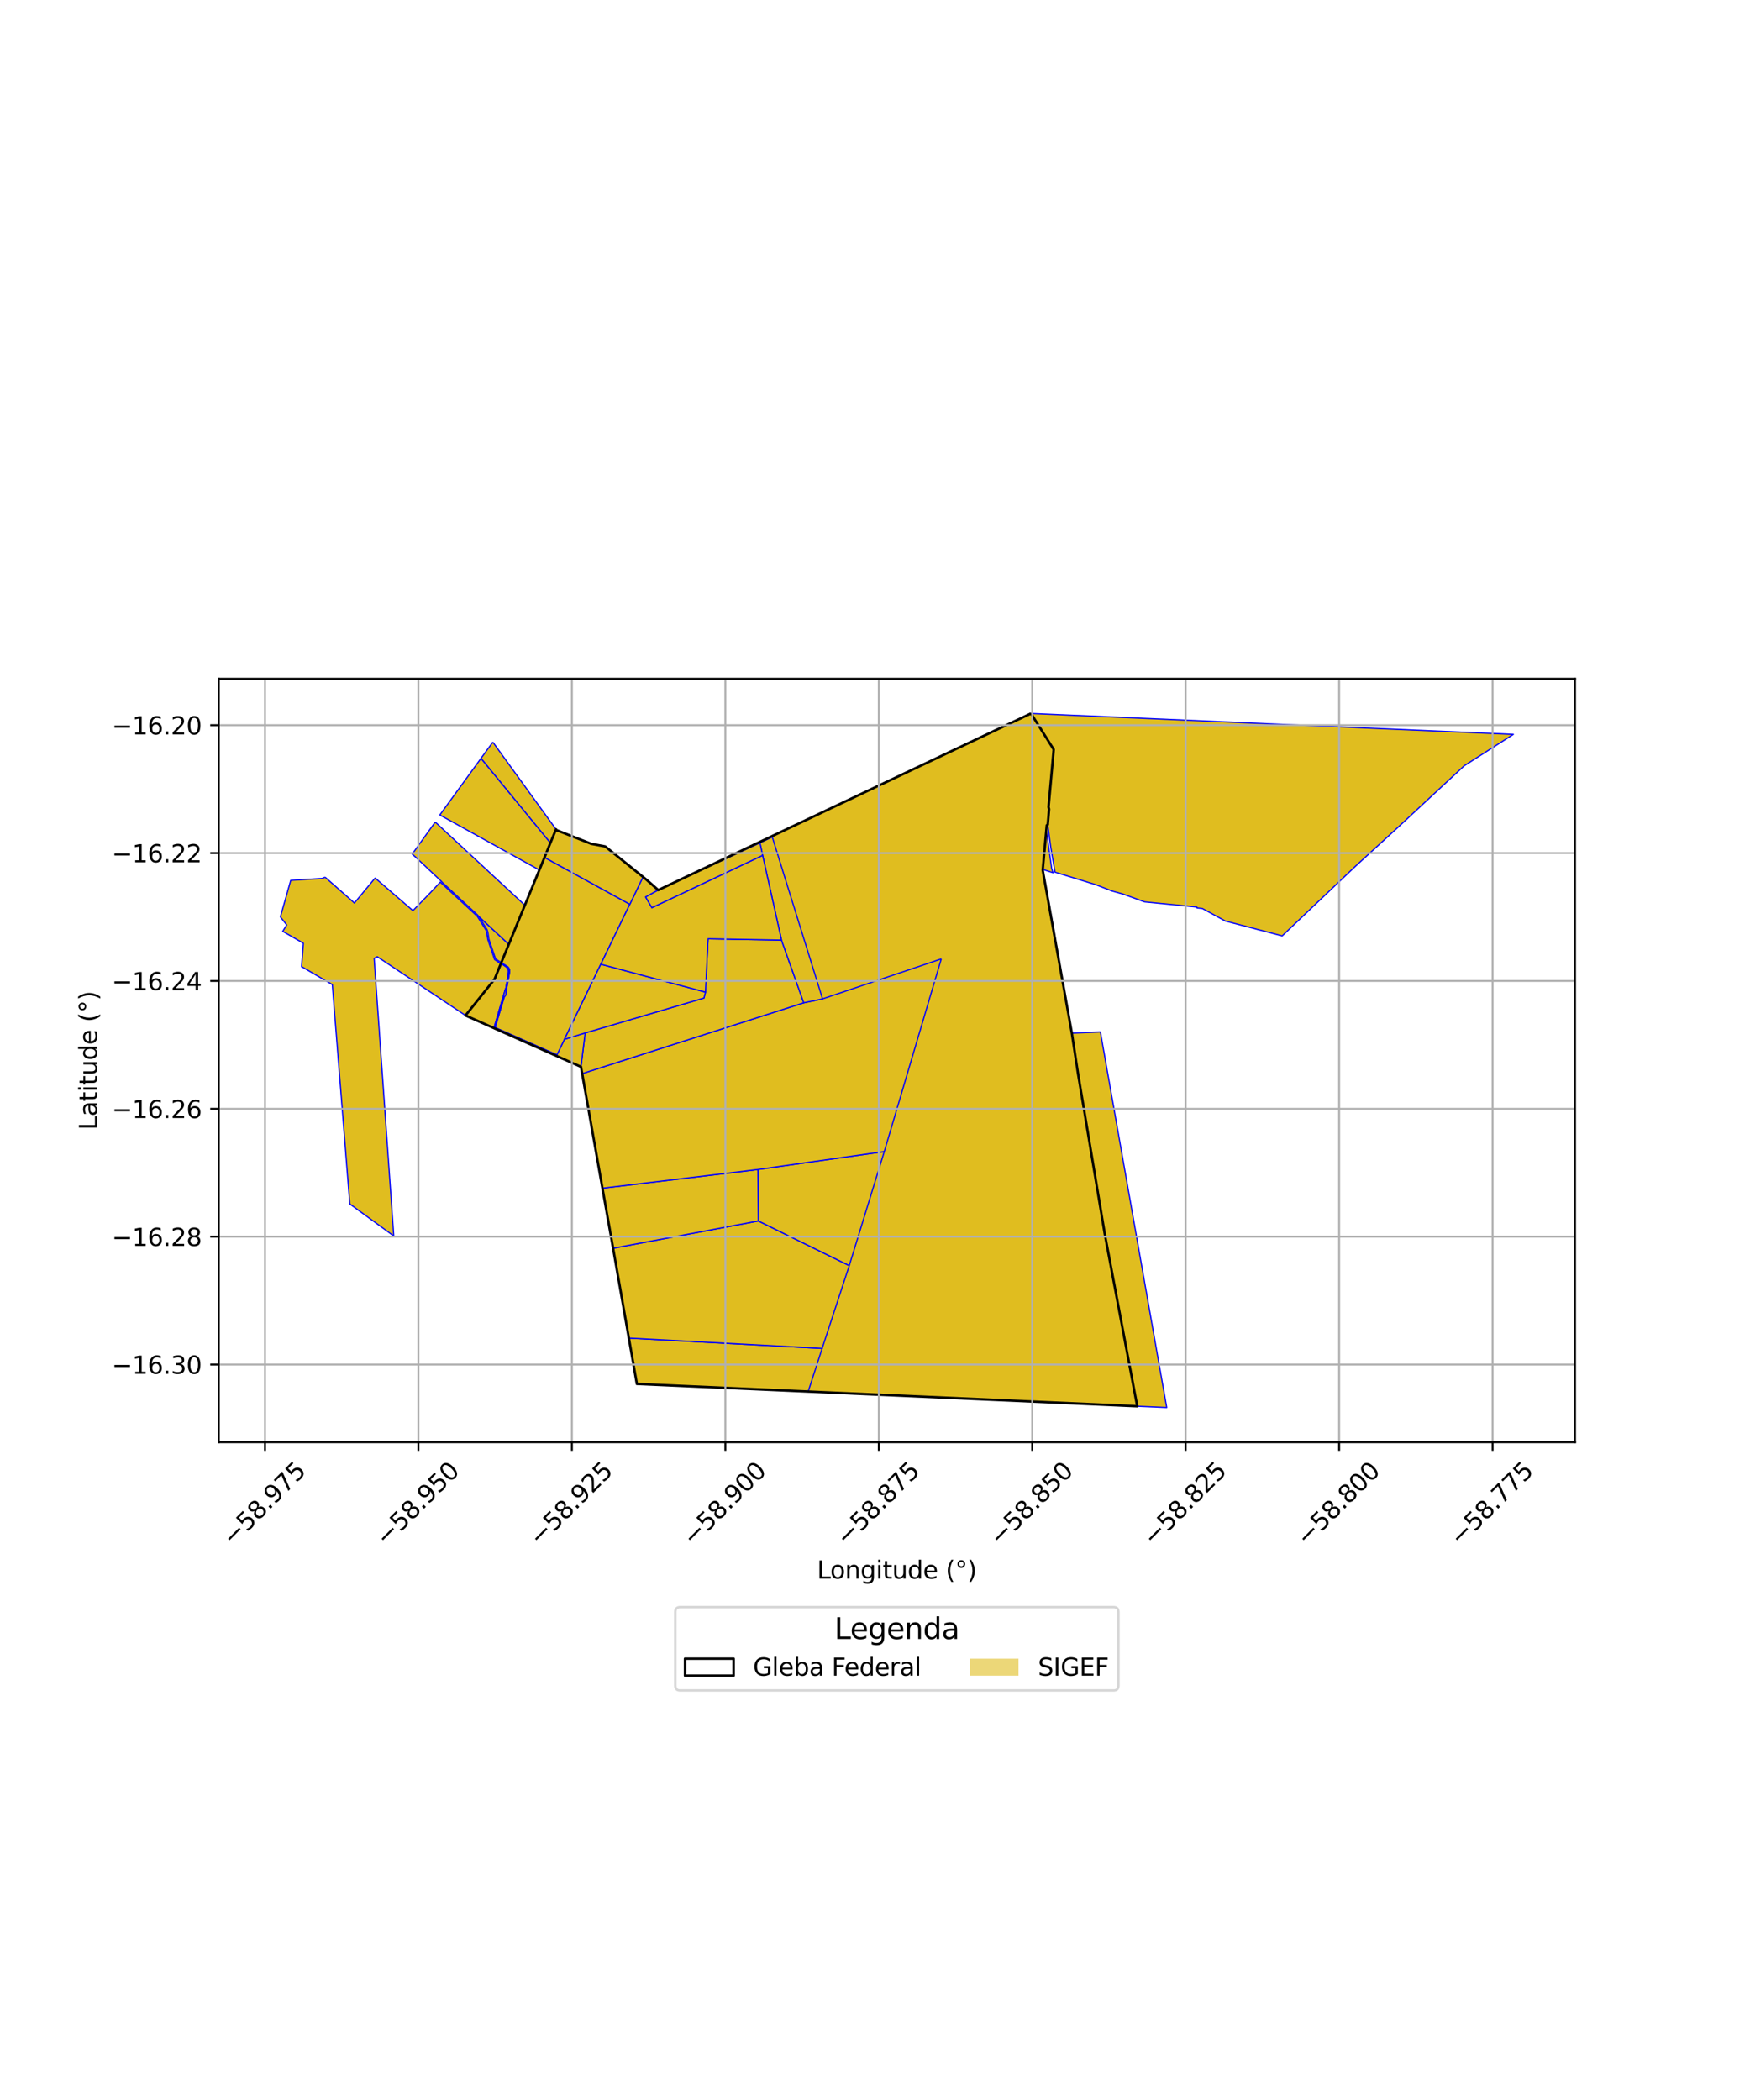 <?xml version="1.0" encoding="utf-8" standalone="no"?>
<!DOCTYPE svg PUBLIC "-//W3C//DTD SVG 1.1//EN"
  "http://www.w3.org/Graphics/SVG/1.1/DTD/svg11.dtd">
<svg xmlns:xlink="http://www.w3.org/1999/xlink" width="720pt" height="864pt" viewBox="0 0 720 864" xmlns="http://www.w3.org/2000/svg" version="1.1">
 <defs>
  <style type="text/css">*{stroke-linejoin: round; stroke-linecap: butt}</style>
 </defs>
 <g id="figure_1">
  <g id="patch_1">
   <path d="M 0 864 
L 720 864 
L 720 0 
L 0 0 
z
" style="fill: #ffffff"/>
  </g>
  <g id="axes_1">
   <g id="patch_2">
    <path d="M 90 593.383 
L 648 593.383 
L 648 279.257 
L 90 279.257 
z
" style="fill: #ffffff"/>
   </g>
   <g id="PatchCollection_1">
    <path d="M 452.739 424.582 
L 480.028 579.104 
L 467.908 578.577 
L 467.85 578.288 
L 467.448 576.236 
L 454.545 507.736 
L 443.458 441.287 
L 440.987 425.086 
L 450.597 424.672 
L 452.739 424.582 
" clip-path="url(#pc61edae22f)" style="fill: #e0bd1f; stroke: #0000ff; stroke-width: 0.5"/>
    <path d="M 453.786 503.189 
L 454.545 507.736 
L 467.448 576.236 
L 467.85 578.288 
L 467.908 578.577 
L 332.527 572.48 
L 338.25 554.784 
L 349.411 520.705 
L 354.513 504.091 
L 370.101 503.935 
L 453.786 503.189 
" clip-path="url(#pc61edae22f)" style="fill: #e0bd1f; stroke: #0000ff; stroke-width: 0.5"/>
    <path d="M 432.822 378.546 
L 440.987 425.086 
L 443.458 441.287 
L 453.786 503.189 
L 370.101 503.935 
L 354.513 504.091 
L 363.824 473.772 
L 387.268 394.519 
L 432.822 378.546 
" clip-path="url(#pc61edae22f)" style="fill: #e0bd1f; stroke: #0000ff; stroke-width: 0.5"/>
    <path d="M 420.817 295.398 
L 422.017 297.028 
L 422.369 301.004 
L 431.735 316.1 
L 432.203 317.964 
L 432.299 318.352 
L 430.515 341.285 
L 429.028 357.681 
L 429 357.972 
L 432.822 378.546 
L 387.268 394.519 
L 338.422 410.965 
L 317.736 344.377 
L 378.578 315.544 
L 420.817 295.398 
" clip-path="url(#pc61edae22f)" style="fill: #e0bd1f; stroke: #0000ff; stroke-width: 0.5"/>
    <path d="M 424.237 293.54 
L 515.806 297.519 
L 622.636 302.142 
L 602.432 315.043 
L 576.158 339.465 
L 564.493 350.155 
L 557.719 356.35 
L 553.264 360.573 
L 547.073 366.459 
L 527.529 385.05 
L 504.119 378.937 
L 494.656 373.772 
L 492.494 373.555 
L 492.4 373.191 
L 470.916 371.057 
L 462.043 367.848 
L 457.533 366.594 
L 450.648 363.931 
L 434.05 358.828 
L 432.264 348.299 
L 431.084 339.262 
L 431.62 332.912 
L 431.402 332.044 
L 433.53 308.365 
L 424.237 293.54 
" clip-path="url(#pc61edae22f)" style="fill: #e0bd1f; stroke: #0000ff; stroke-width: 0.5"/>
    <path d="M 430.515 341.285 
L 431.447 348.423 
L 432.696 357.366 
L 433.259 359.069 
L 429.028 357.681 
L 430.515 341.285 
" clip-path="url(#pc61edae22f)" style="fill: #e0bd1f; stroke: #0000ff; stroke-width: 0.5"/>
    <path d="M 424.237 293.54 
L 433.53 308.365 
L 432.645 317.91 
L 432.017 315.902 
L 422.696 300.409 
L 422.41 296.882 
L 421.159 295.205 
L 424.237 293.54 
" clip-path="url(#pc61edae22f)" style="fill: #e0bd1f; stroke: #0000ff; stroke-width: 0.5"/>
    <path d="M 424.17 293.536 
L 433.53 308.365 
L 431.402 332.044 
L 431.62 332.912 
L 431.084 339.262 
L 430.669 339.548 
L 429.028 357.681 
L 429 357.972 
L 440.987 425.086 
L 443.458 441.287 
L 454.545 507.736 
L 467.448 576.236 
L 467.85 578.288 
L 467.908 578.577 
L 262.025 569.398 
L 252.756 516.437 
L 246.663 482.118 
L 239.026 438.91 
L 228.926 434.432 
L 191.527 417.793 
L 203.473 402.874 
L 206.131 396.352 
L 206.226 396.099 
L 209.332 388.521 
L 215.951 372.407 
L 221.895 357.945 
L 224.026 352.764 
L 226.438 346.822 
L 228.763 341.206 
L 229.058 341.58 
L 243.243 347.166 
L 249.009 348.262 
L 264.562 360.787 
L 266.092 362.029 
L 270.824 366.198 
L 424.17 293.536 
" clip-path="url(#pc61edae22f)" style="fill: #e0bd1f; stroke: #0000ff; stroke-width: 0.5"/>
    <path d="M 202.764 305.322 
L 228.763 341.206 
L 226.438 346.822 
L 197.877 312.015 
L 202.764 305.322 
" clip-path="url(#pc61edae22f)" style="fill: #e0bd1f; stroke: #0000ff; stroke-width: 0.5"/>
    <path d="M 258.72 550.518 
L 338.25 554.784 
L 332.527 572.48 
L 262.025 569.398 
L 258.72 550.518 
" clip-path="url(#pc61edae22f)" style="fill: #e0bd1f; stroke: #0000ff; stroke-width: 0.5"/>
    <path d="M 311.998 502.335 
L 349.411 520.705 
L 338.25 554.784 
L 258.72 550.518 
L 253.317 519.608 
L 252.246 513.559 
L 311.998 502.335 
" clip-path="url(#pc61edae22f)" style="fill: #e0bd1f; stroke: #0000ff; stroke-width: 0.5"/>
    <path d="M 363.824 473.772 
L 354.513 504.091 
L 349.411 520.705 
L 311.998 502.335 
L 311.82 481.151 
L 363.824 473.772 
" clip-path="url(#pc61edae22f)" style="fill: #e0bd1f; stroke: #0000ff; stroke-width: 0.5"/>
    <path d="M 311.82 481.151 
L 311.998 502.335 
L 252.246 513.559 
L 247.86 488.854 
L 311.82 481.151 
" clip-path="url(#pc61edae22f)" style="fill: #e0bd1f; stroke: #0000ff; stroke-width: 0.5"/>
    <path d="M 133.752 360.885 
L 145.266 371.024 
L 145.79 371.544 
L 154.223 361.385 
L 154.384 361.274 
L 169.892 374.655 
L 177.158 367.187 
L 181.142 362.932 
L 196.346 376.966 
L 196.535 377.255 
L 199.982 382.723 
L 200.273 383.756 
L 200.703 386.538 
L 203.498 394.803 
L 206.05 396.551 
L 203.473 402.874 
L 191.527 417.793 
L 155.211 393.609 
L 153.934 394.315 
L 162.014 508.524 
L 143.921 495.344 
L 136.728 405.071 
L 124.07 397.702 
L 124.819 388.069 
L 116.328 383.178 
L 117.967 380.546 
L 115.364 377.242 
L 119.612 362.198 
L 132.564 361.408 
L 133.752 360.885 
" clip-path="url(#pc61edae22f)" style="fill: #e0bd1f; stroke: #0000ff; stroke-width: 0.5"/>
    <path d="M 387.268 394.519 
L 363.824 473.772 
L 311.82 481.151 
L 247.86 488.854 
L 239.52 441.712 
L 330.672 412.568 
L 338.422 410.965 
L 387.268 394.519 
" clip-path="url(#pc61edae22f)" style="fill: #e0bd1f; stroke: #0000ff; stroke-width: 0.5"/>
    <path d="M 291.314 386.238 
L 321.54 386.781 
L 330.672 412.568 
L 239.52 441.712 
L 239.026 438.91 
L 240.75 424.984 
L 289.634 410.613 
L 290.244 408.185 
L 291.314 386.238 
" clip-path="url(#pc61edae22f)" style="fill: #e0bd1f; stroke: #0000ff; stroke-width: 0.5"/>
    <path d="M 240.75 424.984 
L 239.026 438.91 
L 228.926 434.432 
L 229.129 434.008 
L 232.231 427.604 
L 240.75 424.984 
" clip-path="url(#pc61edae22f)" style="fill: #e0bd1f; stroke: #0000ff; stroke-width: 0.5"/>
    <path d="M 224.026 352.764 
L 259.126 372.047 
L 229.129 434.008 
L 204.091 422.952 
L 203.917 422.667 
L 203.859 422.422 
L 203.889 422.124 
L 207.439 410.203 
L 208.096 409.361 
L 208.15 408.397 
L 208.347 407.209 
L 209.698 399.781 
L 209.66 399.048 
L 209.393 398.395 
L 209.183 398.123 
L 208.885 397.743 
L 206.226 396.099 
L 215.951 372.407 
L 221.895 357.945 
L 224.026 352.764 
" clip-path="url(#pc61edae22f)" style="fill: #e0bd1f; stroke: #0000ff; stroke-width: 0.5"/>
    <path d="M 247.189 396.706 
L 290.244 408.185 
L 289.634 410.613 
L 240.75 424.984 
L 232.231 427.604 
L 247.189 396.706 
" clip-path="url(#pc61edae22f)" style="fill: #e0bd1f; stroke: #0000ff; stroke-width: 0.5"/>
    <path d="M 206.131 396.352 
L 208.223 397.768 
L 208.558 398.077 
L 208.854 398.454 
L 209.16 399.085 
L 209.214 399.78 
L 208.15 406.453 
L 207.874 407.122 
L 203.384 422.401 
L 203.435 422.752 
L 203.589 423.1 
L 191.527 417.793 
L 203.473 402.874 
L 206.131 396.352 
" clip-path="url(#pc61edae22f)" style="fill: #e0bd1f; stroke: #0000ff; stroke-width: 0.5"/>
    <path d="M 317.736 344.377 
L 338.422 410.965 
L 330.672 412.568 
L 321.54 386.781 
L 313.767 351.919 
L 312.652 346.77 
L 317.736 344.377 
" clip-path="url(#pc61edae22f)" style="fill: #e0bd1f; stroke: #0000ff; stroke-width: 0.5"/>
    <path d="M 313.767 351.919 
L 321.54 386.781 
L 291.314 386.238 
L 290.244 408.185 
L 247.189 396.706 
L 259.126 372.047 
L 264.562 360.787 
L 270.825 366.205 
L 265.643 369.051 
L 268.207 373.45 
L 313.767 351.919 
" clip-path="url(#pc61edae22f)" style="fill: #e0bd1f; stroke: #0000ff; stroke-width: 0.5"/>
    <path d="M 196.934 377 
L 209.332 388.521 
L 206.226 396.099 
L 203.894 394.5 
L 201.164 386.424 
L 200.736 383.655 
L 200.418 382.527 
L 196.934 377 
" clip-path="url(#pc61edae22f)" style="fill: #e0bd1f; stroke: #0000ff; stroke-width: 0.5"/>
    <path d="M 179.064 338.215 
L 196.669 354.552 
L 215.943 372.426 
L 209.332 388.521 
L 196.934 377 
L 196.549 376.508 
L 182.032 363.107 
L 181.508 362.535 
L 171.117 352.753 
L 169.634 351.452 
L 169.616 351.427 
L 169.62 351.397 
L 169.852 351.049 
L 176.269 342.099 
L 179.064 338.215 
" clip-path="url(#pc61edae22f)" style="fill: #e0bd1f; stroke: #0000ff; stroke-width: 0.5"/>
    <path d="M 312.652 346.77 
L 313.767 351.919 
L 268.207 373.45 
L 265.643 369.051 
L 270.825 366.205 
L 276.944 363.35 
L 312.652 346.77 
" clip-path="url(#pc61edae22f)" style="fill: #e0bd1f; stroke: #0000ff; stroke-width: 0.5"/>
    <path d="M 228.763 341.206 
L 229.058 341.58 
L 243.243 347.166 
L 249.009 348.262 
L 264.562 360.787 
L 259.126 372.047 
L 224.026 352.764 
L 226.438 346.822 
L 228.763 341.206 
" clip-path="url(#pc61edae22f)" style="fill: #e0bd1f; stroke: #0000ff; stroke-width: 0.5"/>
    <path d="M 197.877 312.015 
L 226.438 346.822 
L 224.026 352.764 
L 221.895 357.945 
L 180.959 335.302 
L 196.228 314.291 
L 197.877 312.015 
" clip-path="url(#pc61edae22f)" style="fill: #e0bd1f; stroke: #0000ff; stroke-width: 0.5"/>
    <path d="M 206.226 396.099 
L 208.885 397.743 
L 209.183 398.123 
L 209.393 398.395 
L 209.66 399.048 
L 209.698 399.781 
L 208.347 407.209 
L 208.15 408.397 
L 208.096 409.361 
L 207.439 410.203 
L 203.889 422.124 
L 203.859 422.422 
L 203.917 422.667 
L 204.091 422.952 
L 229.129 434.008 
L 228.926 434.432 
L 203.589 423.1 
L 203.435 422.752 
L 203.384 422.401 
L 207.874 407.122 
L 208.15 406.453 
L 209.214 399.78 
L 209.16 399.085 
L 208.854 398.454 
L 208.558 398.077 
L 208.223 397.768 
L 206.131 396.352 
L 206.226 396.099 
" clip-path="url(#pc61edae22f)" style="fill: #e0bd1f; stroke: #0000ff; stroke-width: 0.5"/>
   </g>
   <g id="PatchCollection_2">
    <path d="M 424.17 293.536 
L 433.53 308.365 
L 431.402 332.044 
L 431.62 332.912 
L 431.084 339.262 
L 430.669 339.548 
L 429.028 357.681 
L 429 357.972 
L 440.987 425.086 
L 443.458 441.287 
L 454.545 507.736 
L 467.448 576.236 
L 467.85 578.288 
L 467.908 578.577 
L 262.025 569.398 
L 252.756 516.437 
L 246.663 482.118 
L 239.026 438.91 
L 228.926 434.432 
L 191.527 417.793 
L 203.473 402.874 
L 206.131 396.352 
L 206.226 396.099 
L 209.332 388.521 
L 215.951 372.407 
L 221.895 357.945 
L 224.026 352.764 
L 226.438 346.822 
L 228.763 341.206 
L 229.058 341.58 
L 243.243 347.166 
L 249.009 348.262 
L 264.562 360.787 
L 266.092 362.029 
L 270.824 366.198 
L 424.17 293.536 
" clip-path="url(#pc61edae22f)" style="fill: none; stroke: #000000"/>
   </g>
   <g id="matplotlib.axis_1">
    <g id="xtick_1">
     <g id="line2d_1">
      <path d="M 109.034 593.383 
L 109.034 279.257 
" clip-path="url(#pc61edae22f)" style="fill: none; stroke: #b0b0b0; stroke-width: 0.8; stroke-linecap: square"/>
     </g>
     <g id="line2d_2">
      <defs>
       <path id="me8ddc9a2c3" d="M 0 0 
L 0 3.5 
" style="stroke: #000000; stroke-width: 0.8"/>
      </defs>
      <g>
       <use xlink:href="#me8ddc9a2c3" x="109.034" y="593.383" style="stroke: #000000; stroke-width: 0.8"/>
      </g>
     </g>
     <g id="text_1">
      <!-- −58.975 -->
      <g transform="translate(95.651 636.423) rotate(-45) scale(0.1 -0.1)">
       <defs>
        <path id="DejaVuSans-2212" d="M 678 2272 
L 4684 2272 
L 4684 1741 
L 678 1741 
L 678 2272 
z
" transform="scale(0.016)"/>
        <path id="DejaVuSans-35" d="M 691 4666 
L 3169 4666 
L 3169 4134 
L 1269 4134 
L 1269 2991 
Q 1406 3038 1543 3061 
Q 1681 3084 1819 3084 
Q 2600 3084 3056 2656 
Q 3513 2228 3513 1497 
Q 3513 744 3044 326 
Q 2575 -91 1722 -91 
Q 1428 -91 1123 -41 
Q 819 9 494 109 
L 494 744 
Q 775 591 1075 516 
Q 1375 441 1709 441 
Q 2250 441 2565 725 
Q 2881 1009 2881 1497 
Q 2881 1984 2565 2268 
Q 2250 2553 1709 2553 
Q 1456 2553 1204 2497 
Q 953 2441 691 2322 
L 691 4666 
z
" transform="scale(0.016)"/>
        <path id="DejaVuSans-38" d="M 2034 2216 
Q 1584 2216 1326 1975 
Q 1069 1734 1069 1313 
Q 1069 891 1326 650 
Q 1584 409 2034 409 
Q 2484 409 2743 651 
Q 3003 894 3003 1313 
Q 3003 1734 2745 1975 
Q 2488 2216 2034 2216 
z
M 1403 2484 
Q 997 2584 770 2862 
Q 544 3141 544 3541 
Q 544 4100 942 4425 
Q 1341 4750 2034 4750 
Q 2731 4750 3128 4425 
Q 3525 4100 3525 3541 
Q 3525 3141 3298 2862 
Q 3072 2584 2669 2484 
Q 3125 2378 3379 2068 
Q 3634 1759 3634 1313 
Q 3634 634 3220 271 
Q 2806 -91 2034 -91 
Q 1263 -91 848 271 
Q 434 634 434 1313 
Q 434 1759 690 2068 
Q 947 2378 1403 2484 
z
M 1172 3481 
Q 1172 3119 1398 2916 
Q 1625 2713 2034 2713 
Q 2441 2713 2670 2916 
Q 2900 3119 2900 3481 
Q 2900 3844 2670 4047 
Q 2441 4250 2034 4250 
Q 1625 4250 1398 4047 
Q 1172 3844 1172 3481 
z
" transform="scale(0.016)"/>
        <path id="DejaVuSans-2e" d="M 684 794 
L 1344 794 
L 1344 0 
L 684 0 
L 684 794 
z
" transform="scale(0.016)"/>
        <path id="DejaVuSans-39" d="M 703 97 
L 703 672 
Q 941 559 1184 500 
Q 1428 441 1663 441 
Q 2288 441 2617 861 
Q 2947 1281 2994 2138 
Q 2813 1869 2534 1725 
Q 2256 1581 1919 1581 
Q 1219 1581 811 2004 
Q 403 2428 403 3163 
Q 403 3881 828 4315 
Q 1253 4750 1959 4750 
Q 2769 4750 3195 4129 
Q 3622 3509 3622 2328 
Q 3622 1225 3098 567 
Q 2575 -91 1691 -91 
Q 1453 -91 1209 -44 
Q 966 3 703 97 
z
M 1959 2075 
Q 2384 2075 2632 2365 
Q 2881 2656 2881 3163 
Q 2881 3666 2632 3958 
Q 2384 4250 1959 4250 
Q 1534 4250 1286 3958 
Q 1038 3666 1038 3163 
Q 1038 2656 1286 2365 
Q 1534 2075 1959 2075 
z
" transform="scale(0.016)"/>
        <path id="DejaVuSans-37" d="M 525 4666 
L 3525 4666 
L 3525 4397 
L 1831 0 
L 1172 0 
L 2766 4134 
L 525 4134 
L 525 4666 
z
" transform="scale(0.016)"/>
       </defs>
       <use xlink:href="#DejaVuSans-2212"/>
       <use xlink:href="#DejaVuSans-35" transform="translate(83.789 0)"/>
       <use xlink:href="#DejaVuSans-38" transform="translate(147.412 0)"/>
       <use xlink:href="#DejaVuSans-2e" transform="translate(211.035 0)"/>
       <use xlink:href="#DejaVuSans-39" transform="translate(242.822 0)"/>
       <use xlink:href="#DejaVuSans-37" transform="translate(306.445 0)"/>
       <use xlink:href="#DejaVuSans-35" transform="translate(370.068 0)"/>
      </g>
     </g>
    </g>
    <g id="xtick_2">
     <g id="line2d_3">
      <path d="M 172.166 593.383 
L 172.166 279.257 
" clip-path="url(#pc61edae22f)" style="fill: none; stroke: #b0b0b0; stroke-width: 0.8; stroke-linecap: square"/>
     </g>
     <g id="line2d_4">
      <g>
       <use xlink:href="#me8ddc9a2c3" x="172.166" y="593.383" style="stroke: #000000; stroke-width: 0.8"/>
      </g>
     </g>
     <g id="text_2">
      <!-- −58.950 -->
      <g transform="translate(158.784 636.423) rotate(-45) scale(0.1 -0.1)">
       <defs>
        <path id="DejaVuSans-30" d="M 2034 4250 
Q 1547 4250 1301 3770 
Q 1056 3291 1056 2328 
Q 1056 1369 1301 889 
Q 1547 409 2034 409 
Q 2525 409 2770 889 
Q 3016 1369 3016 2328 
Q 3016 3291 2770 3770 
Q 2525 4250 2034 4250 
z
M 2034 4750 
Q 2819 4750 3233 4129 
Q 3647 3509 3647 2328 
Q 3647 1150 3233 529 
Q 2819 -91 2034 -91 
Q 1250 -91 836 529 
Q 422 1150 422 2328 
Q 422 3509 836 4129 
Q 1250 4750 2034 4750 
z
" transform="scale(0.016)"/>
       </defs>
       <use xlink:href="#DejaVuSans-2212"/>
       <use xlink:href="#DejaVuSans-35" transform="translate(83.789 0)"/>
       <use xlink:href="#DejaVuSans-38" transform="translate(147.412 0)"/>
       <use xlink:href="#DejaVuSans-2e" transform="translate(211.035 0)"/>
       <use xlink:href="#DejaVuSans-39" transform="translate(242.822 0)"/>
       <use xlink:href="#DejaVuSans-35" transform="translate(306.445 0)"/>
       <use xlink:href="#DejaVuSans-30" transform="translate(370.068 0)"/>
      </g>
     </g>
    </g>
    <g id="xtick_3">
     <g id="line2d_5">
      <path d="M 235.299 593.383 
L 235.299 279.257 
" clip-path="url(#pc61edae22f)" style="fill: none; stroke: #b0b0b0; stroke-width: 0.8; stroke-linecap: square"/>
     </g>
     <g id="line2d_6">
      <g>
       <use xlink:href="#me8ddc9a2c3" x="235.299" y="593.383" style="stroke: #000000; stroke-width: 0.8"/>
      </g>
     </g>
     <g id="text_3">
      <!-- −58.925 -->
      <g transform="translate(221.916 636.423) rotate(-45) scale(0.1 -0.1)">
       <defs>
        <path id="DejaVuSans-32" d="M 1228 531 
L 3431 531 
L 3431 0 
L 469 0 
L 469 531 
Q 828 903 1448 1529 
Q 2069 2156 2228 2338 
Q 2531 2678 2651 2914 
Q 2772 3150 2772 3378 
Q 2772 3750 2511 3984 
Q 2250 4219 1831 4219 
Q 1534 4219 1204 4116 
Q 875 4013 500 3803 
L 500 4441 
Q 881 4594 1212 4672 
Q 1544 4750 1819 4750 
Q 2544 4750 2975 4387 
Q 3406 4025 3406 3419 
Q 3406 3131 3298 2873 
Q 3191 2616 2906 2266 
Q 2828 2175 2409 1742 
Q 1991 1309 1228 531 
z
" transform="scale(0.016)"/>
       </defs>
       <use xlink:href="#DejaVuSans-2212"/>
       <use xlink:href="#DejaVuSans-35" transform="translate(83.789 0)"/>
       <use xlink:href="#DejaVuSans-38" transform="translate(147.412 0)"/>
       <use xlink:href="#DejaVuSans-2e" transform="translate(211.035 0)"/>
       <use xlink:href="#DejaVuSans-39" transform="translate(242.822 0)"/>
       <use xlink:href="#DejaVuSans-32" transform="translate(306.445 0)"/>
       <use xlink:href="#DejaVuSans-35" transform="translate(370.068 0)"/>
      </g>
     </g>
    </g>
    <g id="xtick_4">
     <g id="line2d_7">
      <path d="M 298.431 593.383 
L 298.431 279.257 
" clip-path="url(#pc61edae22f)" style="fill: none; stroke: #b0b0b0; stroke-width: 0.8; stroke-linecap: square"/>
     </g>
     <g id="line2d_8">
      <g>
       <use xlink:href="#me8ddc9a2c3" x="298.431" y="593.383" style="stroke: #000000; stroke-width: 0.8"/>
      </g>
     </g>
     <g id="text_4">
      <!-- −58.900 -->
      <g transform="translate(285.049 636.423) rotate(-45) scale(0.1 -0.1)">
       <use xlink:href="#DejaVuSans-2212"/>
       <use xlink:href="#DejaVuSans-35" transform="translate(83.789 0)"/>
       <use xlink:href="#DejaVuSans-38" transform="translate(147.412 0)"/>
       <use xlink:href="#DejaVuSans-2e" transform="translate(211.035 0)"/>
       <use xlink:href="#DejaVuSans-39" transform="translate(242.822 0)"/>
       <use xlink:href="#DejaVuSans-30" transform="translate(306.445 0)"/>
       <use xlink:href="#DejaVuSans-30" transform="translate(370.068 0)"/>
      </g>
     </g>
    </g>
    <g id="xtick_5">
     <g id="line2d_9">
      <path d="M 361.564 593.383 
L 361.564 279.257 
" clip-path="url(#pc61edae22f)" style="fill: none; stroke: #b0b0b0; stroke-width: 0.8; stroke-linecap: square"/>
     </g>
     <g id="line2d_10">
      <g>
       <use xlink:href="#me8ddc9a2c3" x="361.564" y="593.383" style="stroke: #000000; stroke-width: 0.8"/>
      </g>
     </g>
     <g id="text_5">
      <!-- −58.875 -->
      <g transform="translate(348.181 636.423) rotate(-45) scale(0.1 -0.1)">
       <use xlink:href="#DejaVuSans-2212"/>
       <use xlink:href="#DejaVuSans-35" transform="translate(83.789 0)"/>
       <use xlink:href="#DejaVuSans-38" transform="translate(147.412 0)"/>
       <use xlink:href="#DejaVuSans-2e" transform="translate(211.035 0)"/>
       <use xlink:href="#DejaVuSans-38" transform="translate(242.822 0)"/>
       <use xlink:href="#DejaVuSans-37" transform="translate(306.445 0)"/>
       <use xlink:href="#DejaVuSans-35" transform="translate(370.068 0)"/>
      </g>
     </g>
    </g>
    <g id="xtick_6">
     <g id="line2d_11">
      <path d="M 424.696 593.383 
L 424.696 279.257 
" clip-path="url(#pc61edae22f)" style="fill: none; stroke: #b0b0b0; stroke-width: 0.8; stroke-linecap: square"/>
     </g>
     <g id="line2d_12">
      <g>
       <use xlink:href="#me8ddc9a2c3" x="424.696" y="593.383" style="stroke: #000000; stroke-width: 0.8"/>
      </g>
     </g>
     <g id="text_6">
      <!-- −58.850 -->
      <g transform="translate(411.314 636.423) rotate(-45) scale(0.1 -0.1)">
       <use xlink:href="#DejaVuSans-2212"/>
       <use xlink:href="#DejaVuSans-35" transform="translate(83.789 0)"/>
       <use xlink:href="#DejaVuSans-38" transform="translate(147.412 0)"/>
       <use xlink:href="#DejaVuSans-2e" transform="translate(211.035 0)"/>
       <use xlink:href="#DejaVuSans-38" transform="translate(242.822 0)"/>
       <use xlink:href="#DejaVuSans-35" transform="translate(306.445 0)"/>
       <use xlink:href="#DejaVuSans-30" transform="translate(370.068 0)"/>
      </g>
     </g>
    </g>
    <g id="xtick_7">
     <g id="line2d_13">
      <path d="M 487.829 593.383 
L 487.829 279.257 
" clip-path="url(#pc61edae22f)" style="fill: none; stroke: #b0b0b0; stroke-width: 0.8; stroke-linecap: square"/>
     </g>
     <g id="line2d_14">
      <g>
       <use xlink:href="#me8ddc9a2c3" x="487.829" y="593.383" style="stroke: #000000; stroke-width: 0.8"/>
      </g>
     </g>
     <g id="text_7">
      <!-- −58.825 -->
      <g transform="translate(474.446 636.423) rotate(-45) scale(0.1 -0.1)">
       <use xlink:href="#DejaVuSans-2212"/>
       <use xlink:href="#DejaVuSans-35" transform="translate(83.789 0)"/>
       <use xlink:href="#DejaVuSans-38" transform="translate(147.412 0)"/>
       <use xlink:href="#DejaVuSans-2e" transform="translate(211.035 0)"/>
       <use xlink:href="#DejaVuSans-38" transform="translate(242.822 0)"/>
       <use xlink:href="#DejaVuSans-32" transform="translate(306.445 0)"/>
       <use xlink:href="#DejaVuSans-35" transform="translate(370.068 0)"/>
      </g>
     </g>
    </g>
    <g id="xtick_8">
     <g id="line2d_15">
      <path d="M 550.961 593.383 
L 550.961 279.257 
" clip-path="url(#pc61edae22f)" style="fill: none; stroke: #b0b0b0; stroke-width: 0.8; stroke-linecap: square"/>
     </g>
     <g id="line2d_16">
      <g>
       <use xlink:href="#me8ddc9a2c3" x="550.961" y="593.383" style="stroke: #000000; stroke-width: 0.8"/>
      </g>
     </g>
     <g id="text_8">
      <!-- −58.800 -->
      <g transform="translate(537.579 636.423) rotate(-45) scale(0.1 -0.1)">
       <use xlink:href="#DejaVuSans-2212"/>
       <use xlink:href="#DejaVuSans-35" transform="translate(83.789 0)"/>
       <use xlink:href="#DejaVuSans-38" transform="translate(147.412 0)"/>
       <use xlink:href="#DejaVuSans-2e" transform="translate(211.035 0)"/>
       <use xlink:href="#DejaVuSans-38" transform="translate(242.822 0)"/>
       <use xlink:href="#DejaVuSans-30" transform="translate(306.445 0)"/>
       <use xlink:href="#DejaVuSans-30" transform="translate(370.068 0)"/>
      </g>
     </g>
    </g>
    <g id="xtick_9">
     <g id="line2d_17">
      <path d="M 614.094 593.383 
L 614.094 279.257 
" clip-path="url(#pc61edae22f)" style="fill: none; stroke: #b0b0b0; stroke-width: 0.8; stroke-linecap: square"/>
     </g>
     <g id="line2d_18">
      <g>
       <use xlink:href="#me8ddc9a2c3" x="614.094" y="593.383" style="stroke: #000000; stroke-width: 0.8"/>
      </g>
     </g>
     <g id="text_9">
      <!-- −58.775 -->
      <g transform="translate(600.711 636.423) rotate(-45) scale(0.1 -0.1)">
       <use xlink:href="#DejaVuSans-2212"/>
       <use xlink:href="#DejaVuSans-35" transform="translate(83.789 0)"/>
       <use xlink:href="#DejaVuSans-38" transform="translate(147.412 0)"/>
       <use xlink:href="#DejaVuSans-2e" transform="translate(211.035 0)"/>
       <use xlink:href="#DejaVuSans-37" transform="translate(242.822 0)"/>
       <use xlink:href="#DejaVuSans-37" transform="translate(306.445 0)"/>
       <use xlink:href="#DejaVuSans-35" transform="translate(370.068 0)"/>
      </g>
     </g>
    </g>
    <g id="text_10">
     <!-- Longitude (°) -->
     <g transform="translate(336.14 649.492) scale(0.1 -0.1)">
      <defs>
       <path id="DejaVuSans-4c" d="M 628 4666 
L 1259 4666 
L 1259 531 
L 3531 531 
L 3531 0 
L 628 0 
L 628 4666 
z
" transform="scale(0.016)"/>
       <path id="DejaVuSans-6f" d="M 1959 3097 
Q 1497 3097 1228 2736 
Q 959 2375 959 1747 
Q 959 1119 1226 758 
Q 1494 397 1959 397 
Q 2419 397 2687 759 
Q 2956 1122 2956 1747 
Q 2956 2369 2687 2733 
Q 2419 3097 1959 3097 
z
M 1959 3584 
Q 2709 3584 3137 3096 
Q 3566 2609 3566 1747 
Q 3566 888 3137 398 
Q 2709 -91 1959 -91 
Q 1206 -91 779 398 
Q 353 888 353 1747 
Q 353 2609 779 3096 
Q 1206 3584 1959 3584 
z
" transform="scale(0.016)"/>
       <path id="DejaVuSans-6e" d="M 3513 2113 
L 3513 0 
L 2938 0 
L 2938 2094 
Q 2938 2591 2744 2837 
Q 2550 3084 2163 3084 
Q 1697 3084 1428 2787 
Q 1159 2491 1159 1978 
L 1159 0 
L 581 0 
L 581 3500 
L 1159 3500 
L 1159 2956 
Q 1366 3272 1645 3428 
Q 1925 3584 2291 3584 
Q 2894 3584 3203 3211 
Q 3513 2838 3513 2113 
z
" transform="scale(0.016)"/>
       <path id="DejaVuSans-67" d="M 2906 1791 
Q 2906 2416 2648 2759 
Q 2391 3103 1925 3103 
Q 1463 3103 1205 2759 
Q 947 2416 947 1791 
Q 947 1169 1205 825 
Q 1463 481 1925 481 
Q 2391 481 2648 825 
Q 2906 1169 2906 1791 
z
M 3481 434 
Q 3481 -459 3084 -895 
Q 2688 -1331 1869 -1331 
Q 1566 -1331 1297 -1286 
Q 1028 -1241 775 -1147 
L 775 -588 
Q 1028 -725 1275 -790 
Q 1522 -856 1778 -856 
Q 2344 -856 2625 -561 
Q 2906 -266 2906 331 
L 2906 616 
Q 2728 306 2450 153 
Q 2172 0 1784 0 
Q 1141 0 747 490 
Q 353 981 353 1791 
Q 353 2603 747 3093 
Q 1141 3584 1784 3584 
Q 2172 3584 2450 3431 
Q 2728 3278 2906 2969 
L 2906 3500 
L 3481 3500 
L 3481 434 
z
" transform="scale(0.016)"/>
       <path id="DejaVuSans-69" d="M 603 3500 
L 1178 3500 
L 1178 0 
L 603 0 
L 603 3500 
z
M 603 4863 
L 1178 4863 
L 1178 4134 
L 603 4134 
L 603 4863 
z
" transform="scale(0.016)"/>
       <path id="DejaVuSans-74" d="M 1172 4494 
L 1172 3500 
L 2356 3500 
L 2356 3053 
L 1172 3053 
L 1172 1153 
Q 1172 725 1289 603 
Q 1406 481 1766 481 
L 2356 481 
L 2356 0 
L 1766 0 
Q 1100 0 847 248 
Q 594 497 594 1153 
L 594 3053 
L 172 3053 
L 172 3500 
L 594 3500 
L 594 4494 
L 1172 4494 
z
" transform="scale(0.016)"/>
       <path id="DejaVuSans-75" d="M 544 1381 
L 544 3500 
L 1119 3500 
L 1119 1403 
Q 1119 906 1312 657 
Q 1506 409 1894 409 
Q 2359 409 2629 706 
Q 2900 1003 2900 1516 
L 2900 3500 
L 3475 3500 
L 3475 0 
L 2900 0 
L 2900 538 
Q 2691 219 2414 64 
Q 2138 -91 1772 -91 
Q 1169 -91 856 284 
Q 544 659 544 1381 
z
M 1991 3584 
L 1991 3584 
z
" transform="scale(0.016)"/>
       <path id="DejaVuSans-64" d="M 2906 2969 
L 2906 4863 
L 3481 4863 
L 3481 0 
L 2906 0 
L 2906 525 
Q 2725 213 2448 61 
Q 2172 -91 1784 -91 
Q 1150 -91 751 415 
Q 353 922 353 1747 
Q 353 2572 751 3078 
Q 1150 3584 1784 3584 
Q 2172 3584 2448 3432 
Q 2725 3281 2906 2969 
z
M 947 1747 
Q 947 1113 1208 752 
Q 1469 391 1925 391 
Q 2381 391 2643 752 
Q 2906 1113 2906 1747 
Q 2906 2381 2643 2742 
Q 2381 3103 1925 3103 
Q 1469 3103 1208 2742 
Q 947 2381 947 1747 
z
" transform="scale(0.016)"/>
       <path id="DejaVuSans-65" d="M 3597 1894 
L 3597 1613 
L 953 1613 
Q 991 1019 1311 708 
Q 1631 397 2203 397 
Q 2534 397 2845 478 
Q 3156 559 3463 722 
L 3463 178 
Q 3153 47 2828 -22 
Q 2503 -91 2169 -91 
Q 1331 -91 842 396 
Q 353 884 353 1716 
Q 353 2575 817 3079 
Q 1281 3584 2069 3584 
Q 2775 3584 3186 3129 
Q 3597 2675 3597 1894 
z
M 3022 2063 
Q 3016 2534 2758 2815 
Q 2500 3097 2075 3097 
Q 1594 3097 1305 2825 
Q 1016 2553 972 2059 
L 3022 2063 
z
" transform="scale(0.016)"/>
       <path id="DejaVuSans-20" transform="scale(0.016)"/>
       <path id="DejaVuSans-28" d="M 1984 4856 
Q 1566 4138 1362 3434 
Q 1159 2731 1159 2009 
Q 1159 1288 1364 580 
Q 1569 -128 1984 -844 
L 1484 -844 
Q 1016 -109 783 600 
Q 550 1309 550 2009 
Q 550 2706 781 3412 
Q 1013 4119 1484 4856 
L 1984 4856 
z
" transform="scale(0.016)"/>
       <path id="DejaVuSans-b0" d="M 1600 4347 
Q 1350 4347 1178 4173 
Q 1006 4000 1006 3750 
Q 1006 3503 1178 3333 
Q 1350 3163 1600 3163 
Q 1850 3163 2022 3333 
Q 2194 3503 2194 3750 
Q 2194 3997 2020 4172 
Q 1847 4347 1600 4347 
z
M 1600 4750 
Q 1800 4750 1984 4673 
Q 2169 4597 2303 4453 
Q 2447 4313 2519 4134 
Q 2591 3956 2591 3750 
Q 2591 3338 2302 3052 
Q 2013 2766 1594 2766 
Q 1172 2766 890 3047 
Q 609 3328 609 3750 
Q 609 4169 896 4459 
Q 1184 4750 1600 4750 
z
" transform="scale(0.016)"/>
       <path id="DejaVuSans-29" d="M 513 4856 
L 1013 4856 
Q 1481 4119 1714 3412 
Q 1947 2706 1947 2009 
Q 1947 1309 1714 600 
Q 1481 -109 1013 -844 
L 513 -844 
Q 928 -128 1133 580 
Q 1338 1288 1338 2009 
Q 1338 2731 1133 3434 
Q 928 4138 513 4856 
z
" transform="scale(0.016)"/>
      </defs>
      <use xlink:href="#DejaVuSans-4c"/>
      <use xlink:href="#DejaVuSans-6f" transform="translate(53.963 0)"/>
      <use xlink:href="#DejaVuSans-6e" transform="translate(115.145 0)"/>
      <use xlink:href="#DejaVuSans-67" transform="translate(178.523 0)"/>
      <use xlink:href="#DejaVuSans-69" transform="translate(242 0)"/>
      <use xlink:href="#DejaVuSans-74" transform="translate(269.783 0)"/>
      <use xlink:href="#DejaVuSans-75" transform="translate(308.992 0)"/>
      <use xlink:href="#DejaVuSans-64" transform="translate(372.371 0)"/>
      <use xlink:href="#DejaVuSans-65" transform="translate(435.848 0)"/>
      <use xlink:href="#DejaVuSans-20" transform="translate(497.371 0)"/>
      <use xlink:href="#DejaVuSans-28" transform="translate(529.158 0)"/>
      <use xlink:href="#DejaVuSans-b0" transform="translate(568.172 0)"/>
      <use xlink:href="#DejaVuSans-29" transform="translate(618.172 0)"/>
     </g>
    </g>
   </g>
   <g id="matplotlib.axis_2">
    <g id="ytick_1">
     <g id="line2d_19">
      <path d="M 90 561.417 
L 648 561.417 
" clip-path="url(#pc61edae22f)" style="fill: none; stroke: #b0b0b0; stroke-width: 0.8; stroke-linecap: square"/>
     </g>
     <g id="line2d_20">
      <defs>
       <path id="m766bf7e600" d="M 0 0 
L -3.5 0 
" style="stroke: #000000; stroke-width: 0.8"/>
      </defs>
      <g>
       <use xlink:href="#m766bf7e600" x="90" y="561.417" style="stroke: #000000; stroke-width: 0.8"/>
      </g>
     </g>
     <g id="text_11">
      <!-- −16.30 -->
      <g transform="translate(45.992 565.216) scale(0.1 -0.1)">
       <defs>
        <path id="DejaVuSans-31" d="M 794 531 
L 1825 531 
L 1825 4091 
L 703 3866 
L 703 4441 
L 1819 4666 
L 2450 4666 
L 2450 531 
L 3481 531 
L 3481 0 
L 794 0 
L 794 531 
z
" transform="scale(0.016)"/>
        <path id="DejaVuSans-36" d="M 2113 2584 
Q 1688 2584 1439 2293 
Q 1191 2003 1191 1497 
Q 1191 994 1439 701 
Q 1688 409 2113 409 
Q 2538 409 2786 701 
Q 3034 994 3034 1497 
Q 3034 2003 2786 2293 
Q 2538 2584 2113 2584 
z
M 3366 4563 
L 3366 3988 
Q 3128 4100 2886 4159 
Q 2644 4219 2406 4219 
Q 1781 4219 1451 3797 
Q 1122 3375 1075 2522 
Q 1259 2794 1537 2939 
Q 1816 3084 2150 3084 
Q 2853 3084 3261 2657 
Q 3669 2231 3669 1497 
Q 3669 778 3244 343 
Q 2819 -91 2113 -91 
Q 1303 -91 875 529 
Q 447 1150 447 2328 
Q 447 3434 972 4092 
Q 1497 4750 2381 4750 
Q 2619 4750 2861 4703 
Q 3103 4656 3366 4563 
z
" transform="scale(0.016)"/>
        <path id="DejaVuSans-33" d="M 2597 2516 
Q 3050 2419 3304 2112 
Q 3559 1806 3559 1356 
Q 3559 666 3084 287 
Q 2609 -91 1734 -91 
Q 1441 -91 1130 -33 
Q 819 25 488 141 
L 488 750 
Q 750 597 1062 519 
Q 1375 441 1716 441 
Q 2309 441 2620 675 
Q 2931 909 2931 1356 
Q 2931 1769 2642 2001 
Q 2353 2234 1838 2234 
L 1294 2234 
L 1294 2753 
L 1863 2753 
Q 2328 2753 2575 2939 
Q 2822 3125 2822 3475 
Q 2822 3834 2567 4026 
Q 2313 4219 1838 4219 
Q 1578 4219 1281 4162 
Q 984 4106 628 3988 
L 628 4550 
Q 988 4650 1302 4700 
Q 1616 4750 1894 4750 
Q 2613 4750 3031 4423 
Q 3450 4097 3450 3541 
Q 3450 3153 3228 2886 
Q 3006 2619 2597 2516 
z
" transform="scale(0.016)"/>
       </defs>
       <use xlink:href="#DejaVuSans-2212"/>
       <use xlink:href="#DejaVuSans-31" transform="translate(83.789 0)"/>
       <use xlink:href="#DejaVuSans-36" transform="translate(147.412 0)"/>
       <use xlink:href="#DejaVuSans-2e" transform="translate(211.035 0)"/>
       <use xlink:href="#DejaVuSans-33" transform="translate(242.822 0)"/>
       <use xlink:href="#DejaVuSans-30" transform="translate(306.445 0)"/>
      </g>
     </g>
    </g>
    <g id="ytick_2">
     <g id="line2d_21">
      <path d="M 90 508.808 
L 648 508.808 
" clip-path="url(#pc61edae22f)" style="fill: none; stroke: #b0b0b0; stroke-width: 0.8; stroke-linecap: square"/>
     </g>
     <g id="line2d_22">
      <g>
       <use xlink:href="#m766bf7e600" x="90" y="508.808" style="stroke: #000000; stroke-width: 0.8"/>
      </g>
     </g>
     <g id="text_12">
      <!-- −16.28 -->
      <g transform="translate(45.992 512.608) scale(0.1 -0.1)">
       <use xlink:href="#DejaVuSans-2212"/>
       <use xlink:href="#DejaVuSans-31" transform="translate(83.789 0)"/>
       <use xlink:href="#DejaVuSans-36" transform="translate(147.412 0)"/>
       <use xlink:href="#DejaVuSans-2e" transform="translate(211.035 0)"/>
       <use xlink:href="#DejaVuSans-32" transform="translate(242.822 0)"/>
       <use xlink:href="#DejaVuSans-38" transform="translate(306.445 0)"/>
      </g>
     </g>
    </g>
    <g id="ytick_3">
     <g id="line2d_23">
      <path d="M 90 456.2 
L 648 456.2 
" clip-path="url(#pc61edae22f)" style="fill: none; stroke: #b0b0b0; stroke-width: 0.8; stroke-linecap: square"/>
     </g>
     <g id="line2d_24">
      <g>
       <use xlink:href="#m766bf7e600" x="90" y="456.2" style="stroke: #000000; stroke-width: 0.8"/>
      </g>
     </g>
     <g id="text_13">
      <!-- −16.26 -->
      <g transform="translate(45.992 459.999) scale(0.1 -0.1)">
       <use xlink:href="#DejaVuSans-2212"/>
       <use xlink:href="#DejaVuSans-31" transform="translate(83.789 0)"/>
       <use xlink:href="#DejaVuSans-36" transform="translate(147.412 0)"/>
       <use xlink:href="#DejaVuSans-2e" transform="translate(211.035 0)"/>
       <use xlink:href="#DejaVuSans-32" transform="translate(242.822 0)"/>
       <use xlink:href="#DejaVuSans-36" transform="translate(306.445 0)"/>
      </g>
     </g>
    </g>
    <g id="ytick_4">
     <g id="line2d_25">
      <path d="M 90 403.592 
L 648 403.592 
" clip-path="url(#pc61edae22f)" style="fill: none; stroke: #b0b0b0; stroke-width: 0.8; stroke-linecap: square"/>
     </g>
     <g id="line2d_26">
      <g>
       <use xlink:href="#m766bf7e600" x="90" y="403.592" style="stroke: #000000; stroke-width: 0.8"/>
      </g>
     </g>
     <g id="text_14">
      <!-- −16.24 -->
      <g transform="translate(45.992 407.391) scale(0.1 -0.1)">
       <defs>
        <path id="DejaVuSans-34" d="M 2419 4116 
L 825 1625 
L 2419 1625 
L 2419 4116 
z
M 2253 4666 
L 3047 4666 
L 3047 1625 
L 3713 1625 
L 3713 1100 
L 3047 1100 
L 3047 0 
L 2419 0 
L 2419 1100 
L 313 1100 
L 313 1709 
L 2253 4666 
z
" transform="scale(0.016)"/>
       </defs>
       <use xlink:href="#DejaVuSans-2212"/>
       <use xlink:href="#DejaVuSans-31" transform="translate(83.789 0)"/>
       <use xlink:href="#DejaVuSans-36" transform="translate(147.412 0)"/>
       <use xlink:href="#DejaVuSans-2e" transform="translate(211.035 0)"/>
       <use xlink:href="#DejaVuSans-32" transform="translate(242.822 0)"/>
       <use xlink:href="#DejaVuSans-34" transform="translate(306.445 0)"/>
      </g>
     </g>
    </g>
    <g id="ytick_5">
     <g id="line2d_27">
      <path d="M 90 350.983 
L 648 350.983 
" clip-path="url(#pc61edae22f)" style="fill: none; stroke: #b0b0b0; stroke-width: 0.8; stroke-linecap: square"/>
     </g>
     <g id="line2d_28">
      <g>
       <use xlink:href="#m766bf7e600" x="90" y="350.983" style="stroke: #000000; stroke-width: 0.8"/>
      </g>
     </g>
     <g id="text_15">
      <!-- −16.22 -->
      <g transform="translate(45.992 354.783) scale(0.1 -0.1)">
       <use xlink:href="#DejaVuSans-2212"/>
       <use xlink:href="#DejaVuSans-31" transform="translate(83.789 0)"/>
       <use xlink:href="#DejaVuSans-36" transform="translate(147.412 0)"/>
       <use xlink:href="#DejaVuSans-2e" transform="translate(211.035 0)"/>
       <use xlink:href="#DejaVuSans-32" transform="translate(242.822 0)"/>
       <use xlink:href="#DejaVuSans-32" transform="translate(306.445 0)"/>
      </g>
     </g>
    </g>
    <g id="ytick_6">
     <g id="line2d_29">
      <path d="M 90 298.375 
L 648 298.375 
" clip-path="url(#pc61edae22f)" style="fill: none; stroke: #b0b0b0; stroke-width: 0.8; stroke-linecap: square"/>
     </g>
     <g id="line2d_30">
      <g>
       <use xlink:href="#m766bf7e600" x="90" y="298.375" style="stroke: #000000; stroke-width: 0.8"/>
      </g>
     </g>
     <g id="text_16">
      <!-- −16.20 -->
      <g transform="translate(45.992 302.174) scale(0.1 -0.1)">
       <use xlink:href="#DejaVuSans-2212"/>
       <use xlink:href="#DejaVuSans-31" transform="translate(83.789 0)"/>
       <use xlink:href="#DejaVuSans-36" transform="translate(147.412 0)"/>
       <use xlink:href="#DejaVuSans-2e" transform="translate(211.035 0)"/>
       <use xlink:href="#DejaVuSans-32" transform="translate(242.822 0)"/>
       <use xlink:href="#DejaVuSans-30" transform="translate(306.445 0)"/>
      </g>
     </g>
    </g>
    <g id="text_17">
     <!-- Latitude (°) -->
     <g transform="translate(39.913 464.89) rotate(-90) scale(0.1 -0.1)">
      <defs>
       <path id="DejaVuSans-61" d="M 2194 1759 
Q 1497 1759 1228 1600 
Q 959 1441 959 1056 
Q 959 750 1161 570 
Q 1363 391 1709 391 
Q 2188 391 2477 730 
Q 2766 1069 2766 1631 
L 2766 1759 
L 2194 1759 
z
M 3341 1997 
L 3341 0 
L 2766 0 
L 2766 531 
Q 2569 213 2275 61 
Q 1981 -91 1556 -91 
Q 1019 -91 701 211 
Q 384 513 384 1019 
Q 384 1609 779 1909 
Q 1175 2209 1959 2209 
L 2766 2209 
L 2766 2266 
Q 2766 2663 2505 2880 
Q 2244 3097 1772 3097 
Q 1472 3097 1187 3025 
Q 903 2953 641 2809 
L 641 3341 
Q 956 3463 1253 3523 
Q 1550 3584 1831 3584 
Q 2591 3584 2966 3190 
Q 3341 2797 3341 1997 
z
" transform="scale(0.016)"/>
      </defs>
      <use xlink:href="#DejaVuSans-4c"/>
      <use xlink:href="#DejaVuSans-61" transform="translate(55.713 0)"/>
      <use xlink:href="#DejaVuSans-74" transform="translate(116.992 0)"/>
      <use xlink:href="#DejaVuSans-69" transform="translate(156.201 0)"/>
      <use xlink:href="#DejaVuSans-74" transform="translate(183.984 0)"/>
      <use xlink:href="#DejaVuSans-75" transform="translate(223.193 0)"/>
      <use xlink:href="#DejaVuSans-64" transform="translate(286.572 0)"/>
      <use xlink:href="#DejaVuSans-65" transform="translate(350.049 0)"/>
      <use xlink:href="#DejaVuSans-20" transform="translate(411.572 0)"/>
      <use xlink:href="#DejaVuSans-28" transform="translate(443.359 0)"/>
      <use xlink:href="#DejaVuSans-b0" transform="translate(482.373 0)"/>
      <use xlink:href="#DejaVuSans-29" transform="translate(532.373 0)"/>
     </g>
    </g>
   </g>
   <g id="patch_3">
    <path d="M 90 593.383 
L 90 279.257 
" style="fill: none; stroke: #000000; stroke-width: 0.8; stroke-linejoin: miter; stroke-linecap: square"/>
   </g>
   <g id="patch_4">
    <path d="M 648 593.383 
L 648 279.257 
" style="fill: none; stroke: #000000; stroke-width: 0.8; stroke-linejoin: miter; stroke-linecap: square"/>
   </g>
   <g id="patch_5">
    <path d="M 90 593.383 
L 648 593.383 
" style="fill: none; stroke: #000000; stroke-width: 0.8; stroke-linejoin: miter; stroke-linecap: square"/>
   </g>
   <g id="patch_6">
    <path d="M 90 279.257 
L 648 279.257 
" style="fill: none; stroke: #000000; stroke-width: 0.8; stroke-linejoin: miter; stroke-linecap: square"/>
   </g>
   <g id="legend_1">
    <g id="patch_7">
     <path d="M 279.837 695.499 
L 458.163 695.499 
Q 460.163 695.499 460.163 693.499 
L 460.163 663.208 
Q 460.163 661.208 458.163 661.208 
L 279.837 661.208 
Q 277.837 661.208 277.837 663.208 
L 277.837 693.499 
Q 277.837 695.499 279.837 695.499 
z
" style="fill: #ffffff; opacity: 0.8; stroke: #cccccc; stroke-linejoin: miter"/>
    </g>
    <g id="text_18">
     <!-- Legenda -->
     <g transform="translate(343.281 674.326) scale(0.12 -0.12)">
      <use xlink:href="#DejaVuSans-4c"/>
      <use xlink:href="#DejaVuSans-65" transform="translate(53.963 0)"/>
      <use xlink:href="#DejaVuSans-67" transform="translate(115.486 0)"/>
      <use xlink:href="#DejaVuSans-65" transform="translate(178.963 0)"/>
      <use xlink:href="#DejaVuSans-6e" transform="translate(240.486 0)"/>
      <use xlink:href="#DejaVuSans-64" transform="translate(303.865 0)"/>
      <use xlink:href="#DejaVuSans-61" transform="translate(367.342 0)"/>
     </g>
    </g>
    <g id="patch_8">
     <path d="M 281.837 689.42 
L 301.837 689.42 
L 301.837 682.42 
L 281.837 682.42 
L 281.837 689.42 
z
" style="fill: none; stroke: #000000; stroke-linejoin: miter"/>
    </g>
    <g id="text_19">
     <!-- Gleba Federal -->
     <g transform="translate(309.837 689.42) scale(0.1 -0.1)">
      <defs>
       <path id="DejaVuSans-47" d="M 3809 666 
L 3809 1919 
L 2778 1919 
L 2778 2438 
L 4434 2438 
L 4434 434 
Q 4069 175 3628 42 
Q 3188 -91 2688 -91 
Q 1594 -91 976 548 
Q 359 1188 359 2328 
Q 359 3472 976 4111 
Q 1594 4750 2688 4750 
Q 3144 4750 3555 4637 
Q 3966 4525 4313 4306 
L 4313 3634 
Q 3963 3931 3569 4081 
Q 3175 4231 2741 4231 
Q 1884 4231 1454 3753 
Q 1025 3275 1025 2328 
Q 1025 1384 1454 906 
Q 1884 428 2741 428 
Q 3075 428 3337 486 
Q 3600 544 3809 666 
z
" transform="scale(0.016)"/>
       <path id="DejaVuSans-6c" d="M 603 4863 
L 1178 4863 
L 1178 0 
L 603 0 
L 603 4863 
z
" transform="scale(0.016)"/>
       <path id="DejaVuSans-62" d="M 3116 1747 
Q 3116 2381 2855 2742 
Q 2594 3103 2138 3103 
Q 1681 3103 1420 2742 
Q 1159 2381 1159 1747 
Q 1159 1113 1420 752 
Q 1681 391 2138 391 
Q 2594 391 2855 752 
Q 3116 1113 3116 1747 
z
M 1159 2969 
Q 1341 3281 1617 3432 
Q 1894 3584 2278 3584 
Q 2916 3584 3314 3078 
Q 3713 2572 3713 1747 
Q 3713 922 3314 415 
Q 2916 -91 2278 -91 
Q 1894 -91 1617 61 
Q 1341 213 1159 525 
L 1159 0 
L 581 0 
L 581 4863 
L 1159 4863 
L 1159 2969 
z
" transform="scale(0.016)"/>
       <path id="DejaVuSans-46" d="M 628 4666 
L 3309 4666 
L 3309 4134 
L 1259 4134 
L 1259 2759 
L 3109 2759 
L 3109 2228 
L 1259 2228 
L 1259 0 
L 628 0 
L 628 4666 
z
" transform="scale(0.016)"/>
       <path id="DejaVuSans-72" d="M 2631 2963 
Q 2534 3019 2420 3045 
Q 2306 3072 2169 3072 
Q 1681 3072 1420 2755 
Q 1159 2438 1159 1844 
L 1159 0 
L 581 0 
L 581 3500 
L 1159 3500 
L 1159 2956 
Q 1341 3275 1631 3429 
Q 1922 3584 2338 3584 
Q 2397 3584 2469 3576 
Q 2541 3569 2628 3553 
L 2631 2963 
z
" transform="scale(0.016)"/>
      </defs>
      <use xlink:href="#DejaVuSans-47"/>
      <use xlink:href="#DejaVuSans-6c" transform="translate(77.49 0)"/>
      <use xlink:href="#DejaVuSans-65" transform="translate(105.273 0)"/>
      <use xlink:href="#DejaVuSans-62" transform="translate(166.797 0)"/>
      <use xlink:href="#DejaVuSans-61" transform="translate(230.273 0)"/>
      <use xlink:href="#DejaVuSans-20" transform="translate(291.553 0)"/>
      <use xlink:href="#DejaVuSans-46" transform="translate(323.34 0)"/>
      <use xlink:href="#DejaVuSans-65" transform="translate(375.359 0)"/>
      <use xlink:href="#DejaVuSans-64" transform="translate(436.883 0)"/>
      <use xlink:href="#DejaVuSans-65" transform="translate(500.359 0)"/>
      <use xlink:href="#DejaVuSans-72" transform="translate(561.883 0)"/>
      <use xlink:href="#DejaVuSans-61" transform="translate(602.996 0)"/>
      <use xlink:href="#DejaVuSans-6c" transform="translate(664.275 0)"/>
     </g>
    </g>
    <g id="patch_9">
     <path d="M 399.045 689.42 
L 419.045 689.42 
L 419.045 682.42 
L 399.045 682.42 
z
" style="fill: #e0bd1f; opacity: 0.6"/>
    </g>
    <g id="text_20">
     <!-- SIGEF -->
     <g transform="translate(427.045 689.42) scale(0.1 -0.1)">
      <defs>
       <path id="DejaVuSans-53" d="M 3425 4513 
L 3425 3897 
Q 3066 4069 2747 4153 
Q 2428 4238 2131 4238 
Q 1616 4238 1336 4038 
Q 1056 3838 1056 3469 
Q 1056 3159 1242 3001 
Q 1428 2844 1947 2747 
L 2328 2669 
Q 3034 2534 3370 2195 
Q 3706 1856 3706 1288 
Q 3706 609 3251 259 
Q 2797 -91 1919 -91 
Q 1588 -91 1214 -16 
Q 841 59 441 206 
L 441 856 
Q 825 641 1194 531 
Q 1563 422 1919 422 
Q 2459 422 2753 634 
Q 3047 847 3047 1241 
Q 3047 1584 2836 1778 
Q 2625 1972 2144 2069 
L 1759 2144 
Q 1053 2284 737 2584 
Q 422 2884 422 3419 
Q 422 4038 858 4394 
Q 1294 4750 2059 4750 
Q 2388 4750 2728 4690 
Q 3069 4631 3425 4513 
z
" transform="scale(0.016)"/>
       <path id="DejaVuSans-49" d="M 628 4666 
L 1259 4666 
L 1259 0 
L 628 0 
L 628 4666 
z
" transform="scale(0.016)"/>
       <path id="DejaVuSans-45" d="M 628 4666 
L 3578 4666 
L 3578 4134 
L 1259 4134 
L 1259 2753 
L 3481 2753 
L 3481 2222 
L 1259 2222 
L 1259 531 
L 3634 531 
L 3634 0 
L 628 0 
L 628 4666 
z
" transform="scale(0.016)"/>
      </defs>
      <use xlink:href="#DejaVuSans-53"/>
      <use xlink:href="#DejaVuSans-49" transform="translate(63.477 0)"/>
      <use xlink:href="#DejaVuSans-47" transform="translate(92.969 0)"/>
      <use xlink:href="#DejaVuSans-45" transform="translate(170.459 0)"/>
      <use xlink:href="#DejaVuSans-46" transform="translate(233.643 0)"/>
     </g>
    </g>
   </g>
  </g>
 </g>
 <defs>
  <clipPath id="pc61edae22f">
   <rect x="90" y="279.257" width="558" height="314.125"/>
  </clipPath>
 </defs>
</svg>
